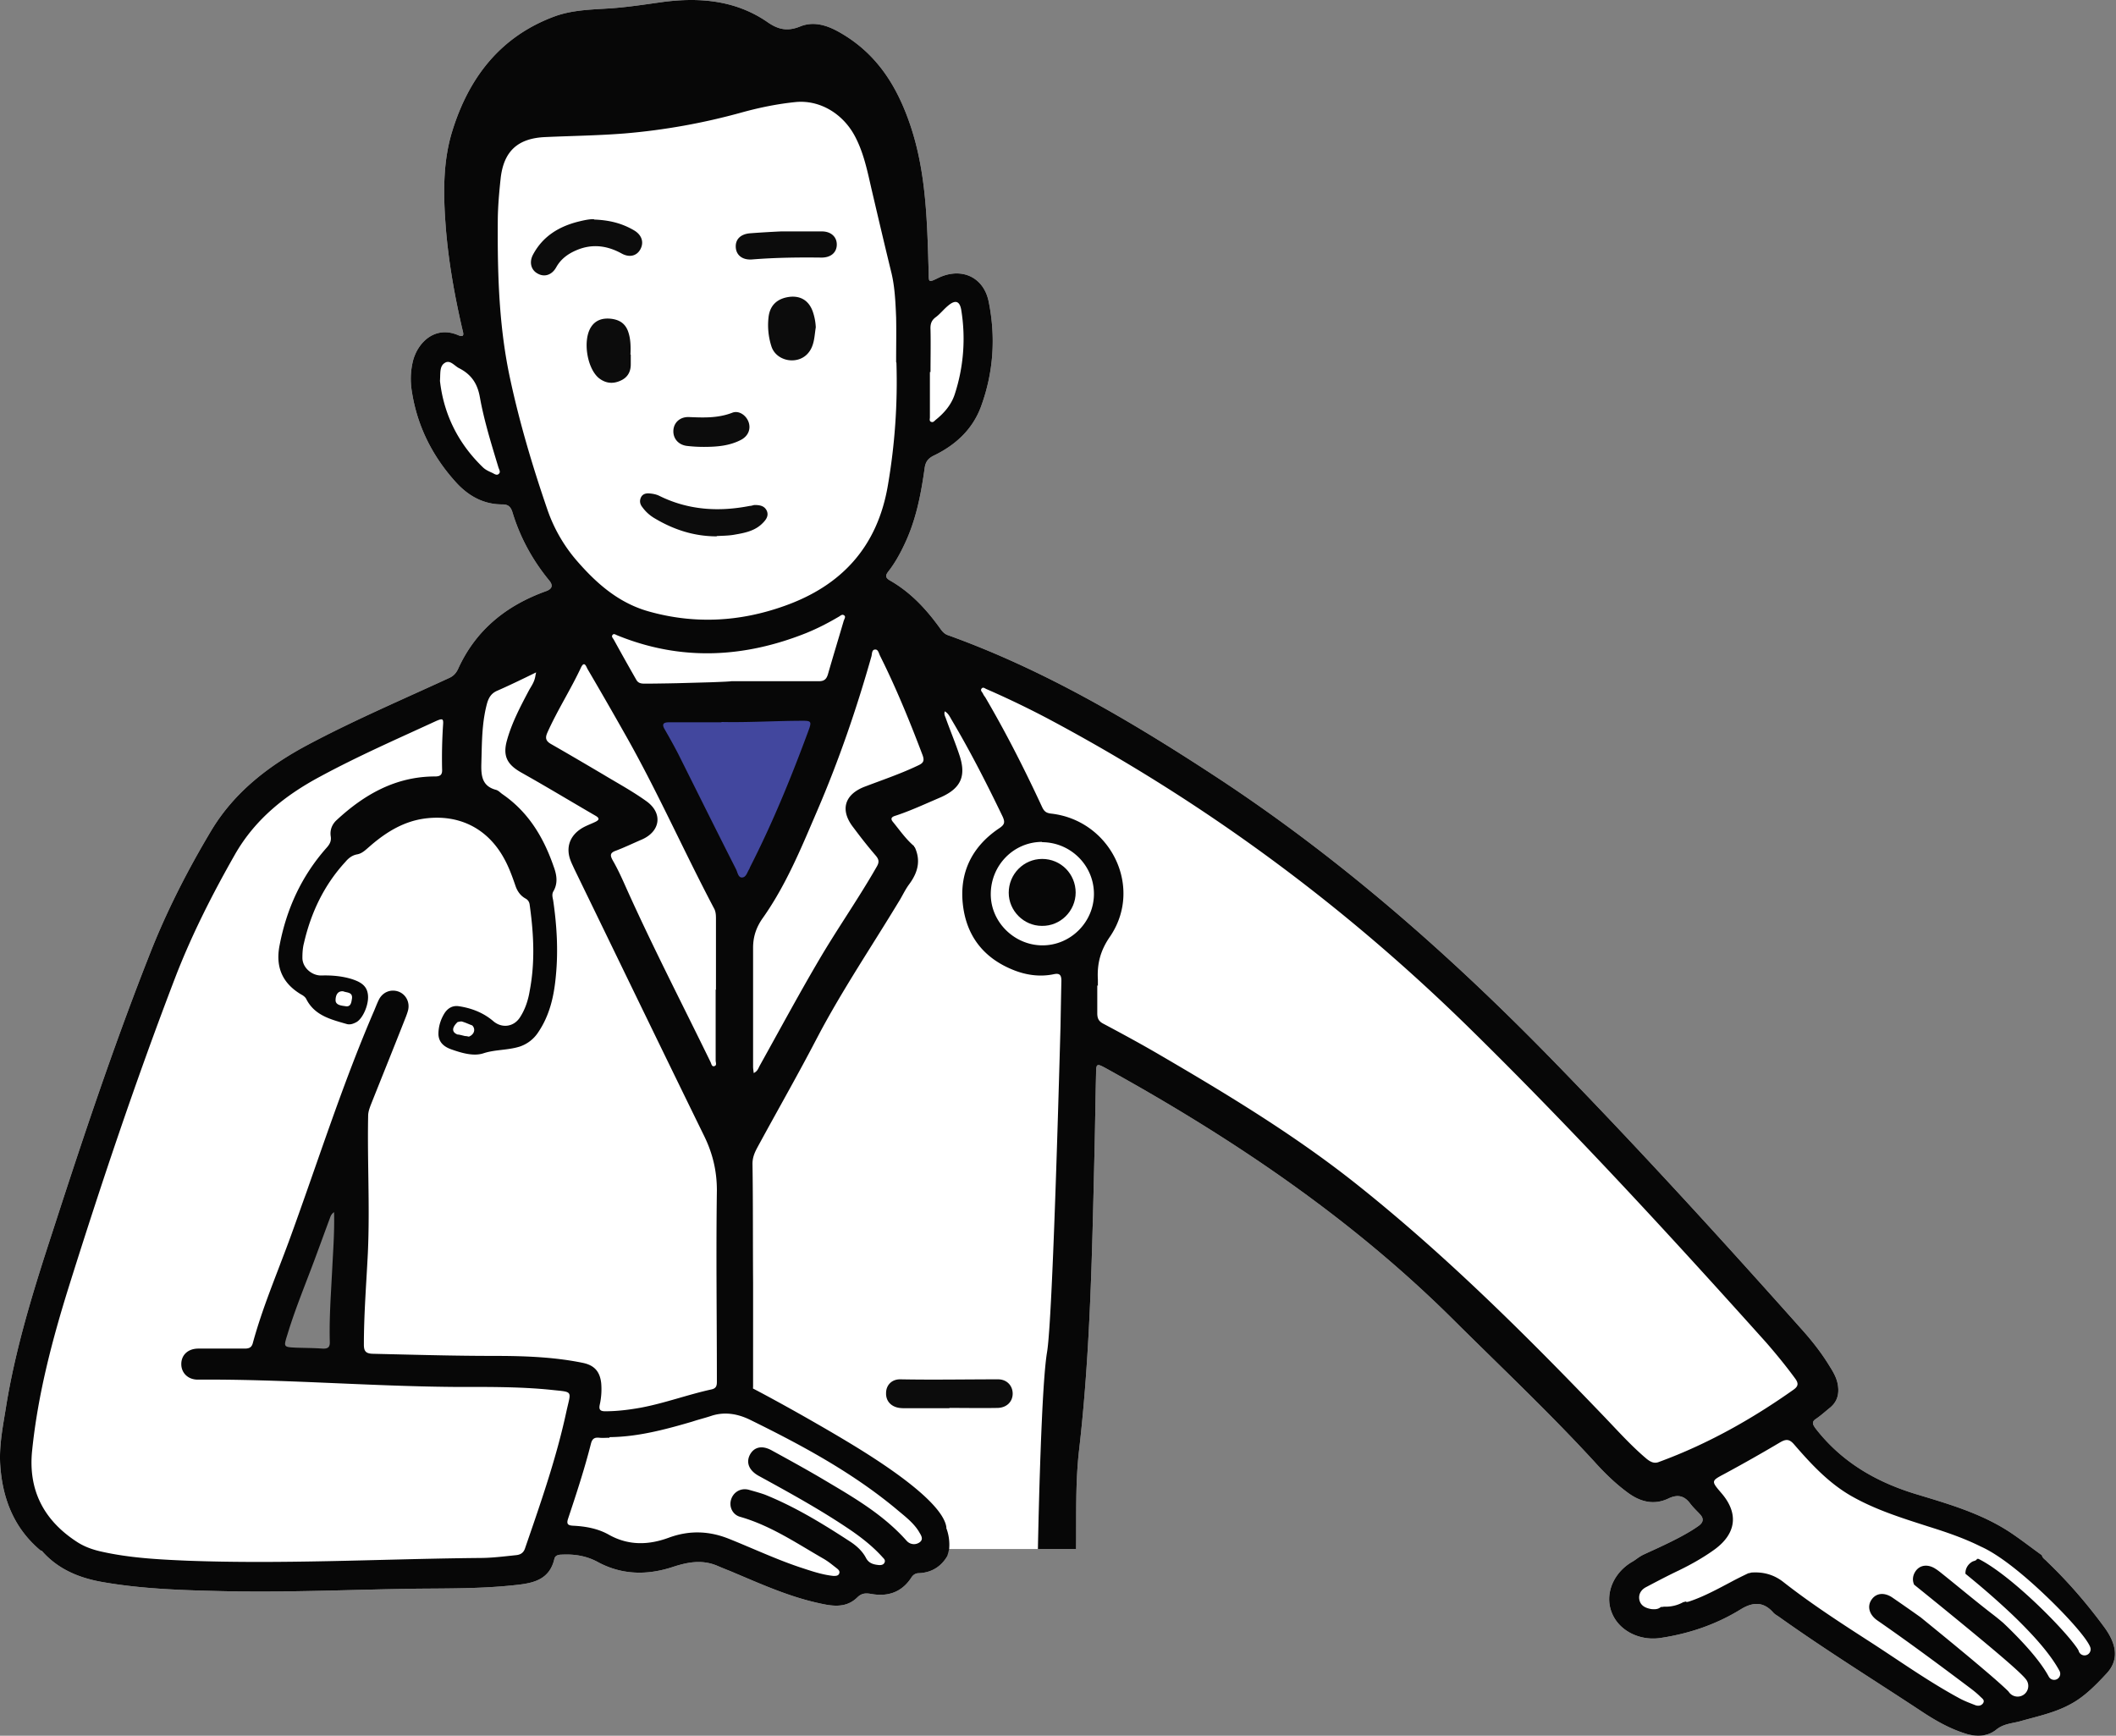 <svg xmlns="http://www.w3.org/2000/svg" width="306" height="251"><rect width="100%" height="100%" fill="#808080" stroke="none"/><g fill="none" fill-rule="nonzero"><path fill="#FFF" d="M110.975 3.187c1.629 1.145 2.993 1.365 4.797.616 2.024-.792 4.005-.088 5.81.969 5.324 3.08 8.229 7.833 10.121 13.51 1.907 5.758 2.286 11.668 2.487 17.604l.029.89.08 2.674.004.494.009.224c.04.568.203.572.882.257l.382-.183c3.344-1.672 6.645-.264 7.393 3.345 1.056 5.193.704 10.342-1.144 15.315-1.232 3.256-3.697 5.5-6.821 6.997-.792.396-1.145.88-1.277 1.716l-.108.756c-.518 3.527-1.235 7.004-2.796 10.29-.66 1.408-1.408 2.773-2.377 4.005-.396.528-.44.836.176 1.232 2.885 1.63 5.095 3.936 7.044 6.578l.306.42c.286.408.572.74 1.034.927l.11.04c13.819 4.974 26.36 12.367 38.595 20.376 17.823 11.663 33.71 25.613 48.541 40.796 12.454 12.762 24.469 25.92 36.307 39.211 1.369 1.526 2.634 3.12 3.732 4.847l.405.654c.528.836.968 1.672 1.1 2.64.176 1.277-.132 2.333-1.144 3.17-.66.527-1.277 1.1-1.98 1.583-.705.44-.573.793-.133 1.409 3.72 4.802 8.632 7.69 14.358 9.459l1.853.56 1.165.357.75.235c3.495 1.108 6.93 2.388 10.04 4.44 1.584 1.056 3.036 2.2 4.576 3.3.088.44.484.616.748.924 3.037 2.905 5.765 6.073 8.23 9.418 1.892 2.552 2.156 4.797.44 6.69l-.383.412-.388.411c-1.37 1.438-2.854 2.822-4.554 3.71-2.245 1.231-4.841 1.76-7.305 2.464-.198.05-.397.095-.594.137l-.296.061c-.885.184-1.75.374-2.543 1.034-1.188.924-2.64 1.012-4.137.616-2.268-.672-4.296-1.785-6.275-3.072l-.282-.185c-6.865-4.533-13.907-8.89-20.64-13.686-.27-.193-.573-.352-.792-.565l-.088-.095c-1.372-1.538-2.822-1.506-4.425-.607l-.284.167c-3.565 2.2-7.481 3.52-11.618 4.136-2.993.44-6.03-1.056-7.041-3.74-1.012-2.64.264-5.677 2.948-7.262.484-.264.762-.547 1.408-.924l.074-.04.163-.082.417-.195 1.352-.619.967-.45.845-.405c1.584-.77 3.318-1.689 4.5-2.566.616-.484.66-1.012.132-1.584-.484-.528-1.012-1.012-1.408-1.54-.88-1.188-1.849-1.409-3.213-.748-2.068.968-4.005.484-5.809-.837-1.804-1.32-3.388-2.86-4.885-4.532-4.097-4.46-8.388-8.725-12.706-12.964l-3.24-3.177c-1.08-1.059-2.16-2.119-3.236-3.182l-1.017-1.01c-14.92-14.874-32.214-26.492-50.566-36.614l-.282-.148-.13-.064c-.765-.368-.864-.175-.864 1.004-.088 3.697-.132 7.394-.22 11.09l-.147 6.224-.061 2.49c-.29 11.615-.699 23.219-2.036 34.766-.54 4.734-.375 9.469-.428 14.24L137 224v1.013l-.137.223c-.85 1.32-2.096 2.102-3.713 2.244l-.259.017c-.528 0-.88.264-1.144.704-1.358 2.037-3.289 2.682-5.556 2.331l-.253-.043c-.736-.122-1.281-.093-1.849.405l-.131.123c-1.526 1.483-3.378 1.294-5.242.884l-.215-.048c-3.387-.73-6.573-1.987-9.73-3.316l-3.077-1.304-.79-.317a60.507 60.507 0 0 1-1.146-.476c-2.097-.898-4.11-.59-6.202.075l-.18.057c-3.627 1.21-7.256 1.232-10.76-.598l-.197-.106c-1.54-.836-3.257-1.144-5.061-1.056l-.128.001-.13.006c-.412.024-.821.137-.93.61-.682 2.965-2.97 3.485-5.333 3.754l-.697.074c-4.664.484-9.33.44-13.994.484-9.374.132-18.748.572-28.077.352l-1.967-.049-1.312-.037c-4.595-.143-9.203-.408-13.752-1.19-3.433-.572-6.558-1.804-8.934-4.489-.044-.088-.176-.088-.264-.132-3.873-3.257-5.501-7.57-5.81-12.41-.175-2.905.44-5.765.881-8.582 1.292-7.867 3.57-15.44 6.009-23l1.164-3.58c4.014-12.38 8.15-24.717 12.873-36.86l.594-1.516c2.464-6.337 5.545-12.366 9.021-18.175 3.345-5.545 8.274-9.33 13.863-12.322 6.132-3.268 12.448-6.018 18.747-8.894l1.717-.788c.616-.264 1.012-.66 1.32-1.276 2.552-5.677 6.997-9.242 12.762-11.31.852-.313 1.017-.804.495-1.473l-.055-.068c-2.42-2.948-4.224-6.249-5.325-9.902-.254-.762-.59-1.076-1.4-1.099H72.6c-2.64 0-4.797-1.19-6.557-3.081-3.364-3.666-5.587-7.966-6.42-12.859l-.05-.3c-.263-1.54-.22-3.08.177-4.62.748-2.685 3.256-5.018 6.513-3.61.837.343.786-.104.671-.573l-.055-.218c-1.144-4.93-2.024-9.858-2.42-14.875l-.082-1.157c-.275-4.247-.245-8.543 1.006-12.618 2.376-7.745 6.953-13.774 14.875-16.679 1.907-.69 3.936-.89 5.96-1.02l2.05-.124c2.552-.176 5.06-.572 7.612-.924 5.37-.704 10.562-.22 15.095 2.904ZM48.41 170.751l-9.682 22.885-.88 3.52 2.284-.105 1.342-.052c.842-.03 1.582-.048 2.219-.057l.929-.005.398.004c1.044.016 1.587.084 1.627.2l.003.015c0 .44 3.08-.44 3.08 0v.013c.024.117.61-3.848 1.76-11.895v-11.002l-3.08-3.52Z"/><path fill="#42479E" d="M103.711 102.946c4.422.053 8.844-.212 13.265-.212 1.18 0 1.327.212.885 1.43-2.8 8.212-5.847 16.265-9.532 24.053-.049.106-.098.265-.147.371-.295.53-.442 1.43-1.18 1.43-.638 0-.687-.9-.933-1.43-3.095-6.675-6.19-13.404-9.334-20.08a86.218 86.218 0 0 0-2.162-4.238c-.491-.954-.246-1.271.688-1.271h8.45v-.053Z"/><path fill="#070707" d="M110.975 3.187c1.629 1.145 2.993 1.365 4.797.616 2.024-.792 4.005-.088 5.81.969 5.324 3.08 8.229 7.833 10.121 13.51 1.907 5.758 2.286 11.668 2.487 17.604l.029.89.08 2.674.004.494c.018.828.144.837 1.016.422l.257-.124c3.344-1.672 6.645-.264 7.393 3.345 1.056 5.193.704 10.342-1.144 15.315-1.232 3.256-3.697 5.5-6.821 6.997-.792.396-1.145.88-1.277 1.716l-.108.756c-.518 3.527-1.235 7.004-2.796 10.29-.66 1.408-1.408 2.773-2.377 4.005-.396.528-.44.836.176 1.232 2.885 1.63 5.095 3.936 7.044 6.578l.306.42c.286.408.572.74 1.034.927l.11.04c13.819 4.974 26.36 12.367 38.595 20.376 17.823 11.663 33.71 25.613 48.541 40.796 12.454 12.762 24.469 25.92 36.307 39.211 1.369 1.526 2.634 3.12 3.732 4.847l.405.654c.528.836.968 1.672 1.1 2.64.176 1.277-.132 2.333-1.144 3.17-.66.527-1.277 1.1-1.98 1.583-.705.44-.573.793-.133 1.409 3.72 4.802 8.632 7.69 14.358 9.459l1.853.56 1.165.357.75.235c3.495 1.108 6.93 2.388 10.04 4.44 1.584 1.056 3.036 2.2 4.576 3.3.088.44.484.616.748.924 3.037 2.905 5.765 6.073 8.23 9.418 1.892 2.552 2.156 4.797.44 6.69l-.383.412-.388.411c-1.37 1.438-2.854 2.822-4.554 3.71-2.245 1.231-4.841 1.76-7.305 2.464-.198.05-.397.095-.594.137l-.296.061c-.885.184-1.75.374-2.543 1.034-1.188.924-2.64 1.012-4.137.616-2.268-.672-4.296-1.785-6.275-3.072l-.282-.185c-6.865-4.533-13.907-8.89-20.64-13.686-.27-.193-.573-.352-.792-.565l-.088-.095c-1.372-1.538-2.822-1.506-4.425-.607l-.284.167c-3.565 2.2-7.481 3.52-11.618 4.136-2.993.44-6.03-1.056-7.041-3.74-1.012-2.64.264-5.677 2.948-7.262.484-.264.762-.547 1.408-.924l.074-.04.163-.082.417-.195 1.352-.619.47-.217c1.858-.864 4.311-2.069 5.842-3.204.616-.484.66-1.012.132-1.584-.484-.528-1.012-1.012-1.408-1.54-.88-1.188-1.849-1.409-3.213-.748-2.068.968-4.005.484-5.809-.837-1.804-1.32-3.388-2.86-4.885-4.532-4.097-4.46-8.388-8.725-12.706-12.964l-3.24-3.177c-1.08-1.059-2.16-2.119-3.236-3.182l-1.017-1.01c-14.92-14.874-32.214-26.492-50.566-36.614l-.282-.148-.13-.064c-.765-.368-.864-.175-.864 1.004-.088 3.697-.132 7.394-.22 11.09l-.147 6.224-.061 2.49c-.29 11.615-.699 23.219-2.036 34.766-.54 4.734-.375 9.469-.428 14.24l-5.519-.001.019-1.008.086-3.756.087-3.292.052-1.761.104-3.198.092-2.512.086-2.08.088-1.935c.199-4.08.422-7.084.674-8.72l.062-.392.03-.227.031-.25.04-.358.044-.454c.07-.75.141-1.706.215-2.866l.072-1.19.104-1.884c.404-7.707.867-20.964 1.381-39.669.04-2.212.08-4.424.127-6.635 0-.924-.352-1.1-1.144-.924-1.937.396-3.873.132-5.677-.572-4.401-1.717-6.953-4.973-7.438-9.638-.476-4.55 1.351-8.204 5.104-10.794l.177-.12c.793-.528.837-.88.484-1.673-2.145-4.455-4.368-8.834-6.85-13.099l-.499-.851c-.264-.44-.484-.968-1.012-1.276-.176.44.088.792.176 1.1.616 1.716 1.32 3.388 1.892 5.105 1.072 3.087.306 4.88-2.584 6.19l-2.895 1.255c-1.187.51-2.38.998-3.586 1.4l-.171.053-.125.043-.08.033c-.293.128-.494.332-.183.747l.075.093c.968 1.188 1.848 2.464 3.036 3.476 0 .088 0 .132.088.132.867 1.857.495 3.482-.57 5.056l-.222.313c-.528.704-.924 1.54-1.364 2.289a380.218 380.218 0 0 1-3.118 5.052l-1.05 1.678c-2.52 4.025-5.03 8.055-7.282 12.243l-.74 1.402c-2.348 4.499-4.834 8.893-7.274 13.338l-1.063 1.945-.145.272c-.354.68-.628 1.356-.628 2.225.088 5.72.044 11.486.088 17.207l-.002 14.966-.013.313.618.323 1.003.533a302.139 302.139 0 0 1 6.912 3.837l1.45.834c1.231.712 2.454 1.431 3.612 2.127l.492.297c8.867 5.365 13.594 9.546 13.886 12.178l-.038-.003c.363.944.527 1.964.434 3.082l-.26 1.011c-.85 1.456-2.144 2.32-3.85 2.469l-.26.017c-.528 0-.88.264-1.144.704-1.358 2.037-3.289 2.682-5.556 2.331l-.253-.043c-.736-.122-1.281-.093-1.849.405l-.131.123c-1.526 1.483-3.378 1.294-5.242.884l-.215-.048c-3.387-.73-6.573-1.987-9.73-3.316l-3.077-1.304-.79-.317a60.507 60.507 0 0 1-1.146-.476c-2.097-.898-4.11-.59-6.202.075l-.18.057c-3.627 1.21-7.256 1.232-10.76-.598l-.197-.106c-1.54-.836-3.257-1.144-5.061-1.056l-.128.001-.13.006c-.412.024-.821.137-.93.61-.682 2.965-2.97 3.485-5.333 3.754l-.697.074c-4.664.484-9.33.44-13.994.484-9.374.132-18.748.572-28.077.352l-1.967-.049-1.312-.037c-4.595-.143-9.203-.408-13.752-1.19-3.433-.572-6.558-1.804-8.934-4.489-.044-.088-.176-.088-.264-.132-3.873-3.257-5.501-7.57-5.81-12.41-.175-2.905.44-5.765.881-8.582 1.292-7.867 3.57-15.44 6.009-23l1.164-3.58c4.014-12.38 8.15-24.717 12.873-36.86l.594-1.516c2.464-6.337 5.545-12.366 9.021-18.175 3.345-5.545 8.274-9.33 13.863-12.322 6.132-3.268 12.448-6.018 18.747-8.894l1.717-.788c.616-.264 1.012-.66 1.32-1.276 2.552-5.677 6.997-9.242 12.762-11.31.852-.313 1.017-.804.495-1.473l-.055-.068c-2.42-2.948-4.224-6.249-5.325-9.902-.254-.762-.59-1.076-1.4-1.099H72.6c-2.64 0-4.797-1.19-6.557-3.081-3.364-3.666-5.587-7.966-6.42-12.859l-.05-.3c-.263-1.54-.22-3.08.177-4.62.748-2.685 3.256-5.018 6.513-3.61.837.343.786-.104.671-.573l-.055-.218c-1.144-4.93-2.024-9.858-2.42-14.875l-.082-1.157c-.275-4.247-.245-8.543 1.006-12.618 2.376-7.745 6.953-13.774 14.875-16.679 1.907-.69 3.936-.89 5.96-1.02l2.05-.124c2.552-.176 5.06-.572 7.612-.924 5.37-.704 10.562-.22 15.095 2.904Zm146.46 205.386a230.353 230.353 0 0 1-7.922 4.489l-.652.348-.232.13-.14.082-.132.082c-.729.473-.631.767.167 1.727l.417.491c2.508 2.905 2.156 5.81-.925 8.098-1.628 1.188-3.432 2.2-5.237 3.08-1.584.749-3.168 1.585-4.752 2.421-.749.396-1.145 1.1-.925 1.936.22.792.925 1.1 1.717 1.233.484.044.968.044 1.364-.309.132 0 .264 0 .44-.044a5.227 5.227 0 0 0 2.817-.66c.088 0 .22-.044.308-.088.176.132.352.044.528 0 1.635-.545 3.168-1.307 4.681-2.1l1.294-.683a54.958 54.958 0 0 1 2.606-1.31c.132 0 .264-.043.396-.087 1.657-.125 3.158.258 4.503 1.257l.25.195c3.243 2.535 6.644 4.817 10.096 7.06l1.874 1.213c4.401 2.817 8.67 5.897 13.29 8.406.793.44 1.63.748 2.421 1.056.396.132.837.088 1.1-.308.24-.4-.065-.618-.32-.853l-.075-.071c-.44-.44-.925-.836-1.453-1.232-4.445-3.345-8.89-6.646-13.466-9.814-1.188-.836-1.497-2.069-.792-3.037.66-.924 1.848-1.056 3.036-.22 1.357.932 2.707 1.875 4.05 2.831l2.136 1.742 1.182.967 1.482 1.218 1.803 1.494.765.638 1.181.993 1.45 1.235.779.676.58.513.49.443.274.251c.167.155.303.285.404.384l.075.075c.055.056.094.098.114.125l.01.013a1.54 1.54 0 0 0 2.563-1.709l-.05-.07c-.088-.12-.219-.27-.39-.45l-.263-.266-.254-.246c-1.264-1.209-3.67-3.252-7.21-6.177l-1.849-1.521-2.472-2.02-2.469-2.002-1.29-1.041c-.293-.655-.212-1.372.254-2.012.64-.854 1.735-.963 2.764-.326l.096.061c.22.133.44.309.616.44 2.597 2.069 5.15 4.225 7.79 6.25.466.362.92.735 1.366 1.116a62.277 62.277 0 0 1 3.088 3.13c1.586 1.738 2.775 3.303 3.498 4.646a.88.88 0 1 0 1.55-.835c-.803-1.49-2.073-3.163-3.747-4.997a67.53 67.53 0 0 0-3.897-3.898 115.183 115.183 0 0 0-4.837-4.23c-.377-.313-.748-.617-1.12-.92-.032-.659.276-1.3.93-1.714.264-.176.616-.132.748-.44h.206c2.042 1.013 4.924 3.236 8.03 6.147 1.673 1.568 3.288 3.227 4.534 4.642l.296.341.276.325.255.308c.623.762 1.02 1.327 1.09 1.523l.008.023a.88.88 0 0 0 1.707-.427c-.268-1.074-2.984-4.21-6.276-7.368l-.687-.652c-3.44-3.225-6.582-5.627-8.93-6.66-2.386-1.192-4.93-2.06-7.506-2.867l-1.773-.57c-3.1-1.003-6.17-2.065-9.053-3.654-3.477-1.893-6.117-4.753-8.67-7.702-.66-.748-1.144-.748-1.98-.264Zm-154.557-3.829c-.924.308-1.849.529-2.773.837l-.783.227-.757.216-.757.21c-3.159.865-6.345 1.556-9.673 1.591v.088c-.484 0-.968.044-1.452 0-.72-.085-1.032.156-1.212.8l-.02.08c-.925 3.653-2.113 7.261-3.301 10.826-.264.792 0 .968.704 1.012 1.804.088 3.565.396 5.149 1.277 2.86 1.628 5.81 1.54 8.758.44 2.904-1.057 5.72-.969 8.537.132.61.242 1.218.492 1.824.745l2.27.958c2.043.865 4.092 1.72 6.204 2.433l1.216.398c1.213.392 2.426.747 3.713.879h.124c.308-.005.596-.042.712-.352.132-.352-.132-.573-.352-.749l-.692-.54a11.395 11.395 0 0 0-1.112-.78c-.475-.272-.948-.55-1.42-.828l-2.1-1.247-.686-.402c-2.405-1.398-4.866-2.703-7.568-3.53l-.372-.11c-1.145-.308-1.673-1.496-1.32-2.552.351-1.057 1.408-1.673 2.552-1.365l.79.222c.525.15 1.043.306 1.542.483 4.19 1.692 8.012 3.995 11.782 6.439l.452.294c.915.582 1.75 1.32 2.286 2.254l.09.166c.35.66.872.875 1.474.977l.243.035c.352.044.792.044.968-.352.176-.396-.176-.616-.352-.836-1.32-1.452-2.816-2.64-4.4-3.74-4.313-2.95-8.89-5.458-13.467-7.966-1.408-.792-1.848-1.936-1.232-3.08.6-1.073 1.702-1.35 3.06-.632l.108.06c2.388 1.309 4.775 2.618 7.104 3.986l2.355 1.399.678.407c3.267 1.976 6.42 4.081 9.045 6.936l.27.298c.528.616 1.364.66 1.936.22.616-.484.088-1.1-.176-1.585-.836-1.32-2.112-2.244-3.3-3.256-6.426-5.325-13.73-9.242-21.168-12.894-1.76-.837-3.609-1.145-5.501-.529ZM77.529 97.233l-1.455.71L75 98.46c-.886.424-1.749.828-2.609 1.212l-.45.2c-.837.352-1.233.924-1.497 1.804-.609 2.231-.724 4.488-.784 6.75l-.052 2.052c-.044 1.76.132 3.213 2.112 3.74.352.089.616.397.924.617 3.659 2.51 5.837 6.048 7.29 10.097l.148.42c.424 1.148.603 2.295.02 3.403l-.064.118c-.265.44-.132.88-.044 1.32.528 3.61.748 7.218.396 10.87-.264 2.95-.88 5.766-2.597 8.274a5.12 5.12 0 0 1-2.684 2.025c-.687.21-1.387.316-2.09.404l-1.057.128c-.703.09-1.404.207-2.09.436-1.36.425-2.966-.012-4.422-.518l-.155-.054c-1.012-.352-1.849-.969-1.893-2.2 0-1.1.309-2.113.88-3.037.485-.748 1.189-1.145 2.069-1.012 1.804.264 3.52.924 4.929 2.112 1.232 1.1 2.948.924 3.873-.44.792-1.188 1.232-2.553 1.452-3.917.767-4.007.585-8.015.052-11.982l-.052-.384c-.041-.41-.197-.707-.54-.923l-.076-.045c-.726-.404-1.157-1.029-1.427-1.775l-.07-.206c-.44-1.276-.924-2.596-1.584-3.784-2.376-4.357-6.469-6.426-11.398-5.81-3.042.386-5.542 1.898-7.825 3.846l-.494.429c-.462.408-.927.81-1.539.918-.748.132-1.276.573-1.716 1.1-3.08 3.345-4.973 7.35-5.985 11.75-.176.661-.22 1.41-.22 2.113 0 1.377 1.304 2.544 2.679 2.554l.093-.001c1.497-.044 2.993.088 4.401.528l.192.065.19.07.189.074c.84.347 1.574.867 1.718 1.947.22 1.364-.66 3.477-1.629 4.049-.454.247-.907.418-1.397.293l-1.1-.318-.424-.13c-1.786-.56-3.443-1.318-4.384-3.234-.132-.22-.396-.44-.66-.572-2.773-1.628-3.785-4.005-3.169-7.13 1.012-5.28 3.169-9.989 6.733-14.038.485-.528.793-1.012.66-1.76-.126-.886.192-1.69.839-2.298l.086-.078c3.941-3.638 8.394-6.168 13.903-6.248l.267-.002c.88 0 1.057-.352 1.013-1.1-.044-2.068 0-4.137.132-6.205l.016-.227.007-.14.003-.124c-.003-.58-.214-.572-1.039-.213-5.633 2.596-11.266 5.06-16.723 8.01-5.105 2.728-9.461 6.205-12.366 11.31-3.257 5.72-6.25 11.618-8.626 17.779-5.633 14.698-10.65 29.617-15.358 44.624-2.42 7.745-4.49 15.579-5.325 23.72-.616 5.81 1.716 10.21 6.6 13.335 1.057.66 2.201 1.056 3.39 1.32 4.092.924 8.273 1.144 12.454 1.32 13.64.51 27.238-.21 40.874-.38l1.462-.016c1.226 0 2.429-.112 3.642-.24l1.463-.156c.572-.044 1.1-.22 1.364-.924l.748-2.171.498-1.449c1.734-5.072 3.397-10.168 4.574-15.392l.26-1.174.267-1.13.061-.288.024-.128c.19-1.125-.3-.999-2.868-1.284-4.488-.44-9.021-.396-13.554-.396-4.873-.035-9.74-.217-14.605-.422l-4.865-.207c-5.946-.25-11.893-.47-17.849-.428-1.408 0-2.376-.968-2.376-2.244 0-1.32.968-2.244 2.464-2.244h6.69c.615 0 1.012-.132 1.188-.793 1.364-5.016 3.388-9.77 5.192-14.654.936-2.555 1.844-5.12 2.744-7.685l1.516-4.331c2.525-7.216 5.08-14.414 8.107-21.43l.267-.65c.136-.33.278-.662.437-.979.572-1.056 1.716-1.496 2.816-1.1 1.057.396 1.673 1.54 1.365 2.729-.11.403-.25.776-.397 1.144l-.087.22c-1.629 4.137-3.301 8.273-4.93 12.366-.175.484-.351.968-.351 1.496-.047 2.346-.028 4.686.003 7.024l.033 2.338c.048 3.506.083 7.012-.08 10.53-.22 4.4-.573 8.802-.573 13.203 0 .924.265 1.276 1.233 1.32l5.809.138c3.32.079 6.639.147 9.958.165l2.666.007c4.027.023 8.08.198 12.02 1.01 1.673.352 2.465 1.276 2.64 2.993a10.3 10.3 0 0 1-.22 3.08c-.131.66.045.924.793.924 1.76 0 3.477-.22 5.193-.528 3.477-.66 6.777-1.892 10.21-2.64.662-.156.738-.553.748-1.038v-.195c0-9.197-.132-18.35 0-27.549 0-2.816-.616-5.369-1.848-7.877-6.294-12.85-12.499-25.7-18.748-38.551l-.297-.643a9.32 9.32 0 0 1-.363-.897c-.528-1.673 0-3.169 1.408-4.181.6-.44 1.31-.698 1.996-1.006l.205-.094c.553-.256.777-.511.153-.887l-.065-.038c-3.056-1.772-6.111-3.61-9.194-5.374l-1.544-.875c-2.025-1.144-2.685-2.376-2.069-4.62.704-2.553 1.937-4.885 3.169-7.218.352-.66.836-1.232.968-2.244l.088-.396Zm64.428 2.332c-.22.264.044.484.176.704.088.22.22.396.352.572 2.817 4.805 5.36 9.766 7.741 14.845l.445.954c.294.632.549.9 1.225 1l.095.012c8.534.958 13.277 10.445 8.689 17.551l-.152.229c-1.408 2.024-1.892 3.96-1.76 6.249v.88l-.044-.044h-.044v4.005c0 .704.176 1.144.836 1.496 2.729 1.452 5.413 2.905 8.054 4.445l1.542.901 1.54.905c8.974 5.288 17.783 10.777 25.919 17.293 12.718 10.166 24.248 21.652 35.515 33.402l1.965 2.072c1.31 1.376 2.64 2.725 4.108 3.958.572.44 1.1.704 1.804.396 6.953-2.553 13.378-6.162 19.408-10.43.748-.528.704-.968.22-1.629-1.32-1.804-2.729-3.52-4.181-5.193l-2.602-2.894c-13.018-14.458-26.223-28.73-40.086-42.346-18.307-18-38.727-33.05-61.347-45.064a134.074 134.074 0 0 0-7.83-3.794l-.945-.415-.192-.104c-.153-.078-.311-.124-.451.044ZM48.32 175.75l-.011-.462.042-.029c-.528.352-.572.748-.704 1.056l-.43 1.162-.858 2.34-.429 1.163c-1.355 3.738-2.902 7.399-4.104 11.162l-.39 1.253-.07.234-.075.28-.028.125c-.159.77.176.787 1.587.853 1.276.044 2.508.044 3.784.132.837.044 1.1-.22 1.057-1.057-.054-2.128.024-4.257.133-6.385l.219-4.044c.123-2.547.323-5.094.277-7.783Zm78.29-81.82-.057.002c-.484 0-.44.616-.528.968-2.156 7.614-4.709 15.051-7.833 22.312l-1.443 3.36-.407.936-.412.933c-1.524 3.416-3.184 6.773-5.321 9.884l-.295.422c-.968 1.364-1.408 2.729-1.408 4.313v17.207c0 .264.044.484.088.88l-.044.044c.415-.178.59-.436.728-.706l.16-.328.036-.066c2.817-5.06 5.59-10.21 8.538-15.227 2.492-4.25 5.289-8.272 7.79-12.525l.571-.985c.396-.66.352-1.056-.132-1.628a66.162 66.162 0 0 1-2.622-3.254l-.634-.84c-1.935-2.492-1.266-4.734 1.637-5.862l.21-.078c2.553-.969 5.15-1.849 7.614-3.037.748-.352.836-.704.572-1.452-1.68-4.441-3.47-8.845-5.533-13.114l-.628-1.277a2.064 2.064 0 0 1-.063-.143l-.076-.193c-.109-.274-.234-.54-.508-.546Zm-42.569 2.554c-1.496 3.213-3.432 6.206-4.885 9.462-.34.765-.228 1.202.493 1.627l.08.046c2.464 1.408 4.928 2.86 7.393 4.312 2.112 1.277 4.313 2.465 6.337 3.917 2.42 1.716 2.068 4.357-.616 5.545-1.232.528-2.509 1.144-3.785 1.628-.852.298-.838.679-.477 1.341l.037.068c.66 1.144 1.232 2.376 1.76 3.564 3.873 8.67 8.23 17.075 12.367 25.569.132.264.176.704.528.616.267-.053.29-.236.268-.44l-.032-.218a1.23 1.23 0 0 1-.016-.178v-10.21l.044-.044v-10.122c0-.528 0-1.012-.22-1.496-1.616-3.057-3.151-6.154-4.677-9.256l-1.143-2.327c-2.287-4.653-4.594-9.297-7.163-13.81a642.73 642.73 0 0 0-5.369-9.33l-.042-.08-.13-.27-.036-.068-.037-.061c-.163-.257-.378-.385-.679.215ZM66.747 147.71c-.176 0-.352.044-.572.088-.88.836-.836 1.496 0 1.804l.067.002.1.01.06.01c.142.027.366.082.83.198.175 0 .395.044.571.088.792-.308 1.012-1.1.484-1.628-.396-.132-.955-.415-1.54-.572Zm-18.22-3.08c0 .593.554.743 1.069.824l.384.056c.792.132.836-.617.924-1.145.088-.924-.748-.792-1.276-1.012-.968-.088-1.1.836-1.1 1.276Zm102.188-22.885c-4.137 0-7.438 3.389-7.438 7.57 0 4.048 3.433 7.393 7.482 7.393 4.092 0 7.437-3.389 7.437-7.437 0-4.137-3.389-7.482-7.525-7.482l.044-.044Zm-34.503-17.515c-3.96 0-7.921.264-11.882.176v.044h-7.57c-.792 0-1.07.237-.686.935l.07.121a90.048 90.048 0 0 1 1.937 3.52l3.33 6.67c1.667 3.34 3.341 6.683 5.031 10.01.22.44.308 1.188.837 1.188.385 0 .58-.275.749-.6l.164-.332c.045-.089.091-.175.143-.256l.053-.109.052-.125a1.95 1.95 0 0 0 .027-.074c3.3-6.47 6.029-13.159 8.537-19.98l.053-.157.047-.147c.221-.745.049-.884-.892-.884Zm5.096-15.051-.079.044c-1.496.88-3.036 1.672-4.665 2.333-8.966 3.569-17.975 4.038-27.027.43l-.302-.122c-.22-.088-.44-.264-.616-.088-.264.264 0 .484.132.704a385.12 385.12 0 0 0 3.257 5.809c.264.484.66.572 1.188.572l.714-.002.865-.008 1.894-.028 1.289-.026 4.704-.13c1.802-.063 3.076-.124 3.076-.158h12.675c.748 0 1.1-.264 1.32-1.012.748-2.597 1.54-5.193 2.288-7.746l.025-.067.093-.216c.078-.196.117-.392-.118-.509-.237-.158-.475.075-.713.22Zm-6.284-74.418c-2.596.265-5.193.793-7.745 1.497a91.98 91.98 0 0 1-16.9 3.036c-2.088.168-4.19.258-6.29.333l-2.1.073c-1.048.036-2.095.074-3.14.122-3.991.174-6.015 2.059-6.451 5.992l-.018.17c-.2 1.88-.364 3.76-.392 5.64l-.004.565c-.044 7.613.176 15.182 1.804 22.664 1.365 6.337 3.213 12.542 5.325 18.703a22.463 22.463 0 0 0 4.274 7.5l.215.246c2.817 3.212 5.985 5.94 10.254 7.129 6.601 1.848 13.114 1.496 19.54-.792 8.361-2.949 13.51-8.626 15.006-17.471a88.21 88.21 0 0 0 1.233-17.692l-.044-.132c0-2.156.044-4.312 0-6.425l-.034-.808c-.083-1.886-.203-3.763-.626-5.573-1.013-4.137-1.98-8.274-2.949-12.41l-.286-1.257c-.482-2.096-1.02-4.193-2.046-6.137-1.76-3.344-5.15-5.325-8.626-4.973ZM64.327 52.476c-.739.452-.636 1.362-.69 2.41l-.013.202.03.246c.572 4.606 2.589 8.782 6.174 12.237.281.282.647.479 1.03.66l.29.132c.308.132.704.484 1.012.132.249-.248.03-.575-.07-.869l-.376-1.237-.357-1.186c-.71-2.376-1.386-4.773-1.856-7.192l-.113-.606c-.352-1.98-1.277-3.3-3.037-4.18a2.853 2.853 0 0 1-.342-.223l-.352-.267-.12-.088c-.382-.27-.774-.453-1.21-.17Zm72.833-8.317c-.66.528-1.188 1.232-1.848 1.716-.66.484-.792 1.056-.748 1.805.044 2.024 0 4.048 0 6.117h-.088v6.557c0 .207-.117.531.162.642l.058.018c.22.088.396-.088.572-.264 1.276-1.012 2.332-2.244 2.816-3.785a25.85 25.85 0 0 0 .924-12.146c-.22-1.276-.836-1.496-1.848-.66Z"/><path fill="#0C0C0C" d="M103.626 77.561c-3.257 0-6.205-.968-8.934-2.596a5.797 5.797 0 0 1-1.804-1.629c-.352-.44-.44-.924-.176-1.452.264-.484.748-.572 1.232-.528.484.044.968.132 1.408.352 4.181 2.068 8.582 2.332 13.07 1.452.22 0 .44-.088.66-.132.749 0 1.453.088 1.805.836.308.704-.088 1.277-.572 1.76-1.144 1.189-2.684 1.453-4.225 1.717-.792.132-1.628.132-2.42.176l-.044.044ZM85.935 31.749c2.288.088 4.048.572 5.72 1.54 1.145.66 1.497 1.716.969 2.728-.528 1.013-1.628 1.277-2.773.616-2.112-1.144-4.268-1.408-6.513-.44-1.232.528-2.244 1.277-2.904 2.465-.616 1.1-1.673 1.452-2.64.924-.969-.484-1.321-1.628-.705-2.772 1.408-2.641 3.74-4.05 6.513-4.753.88-.22 1.717-.396 2.289-.352l.044.044ZM112.956 33.465h5.897c1.364 0 2.2.836 2.156 1.98-.044 1.1-.88 1.805-2.2 1.805-3.345-.044-6.646 0-9.99.264-1.452.132-2.377-.616-2.42-1.805-.045-1.144.748-1.892 2.156-1.98a157.38 157.38 0 0 1 4.4-.264ZM117.973 47.327c-.22 1.32-.177 2.729-1.189 3.83-1.54 1.671-4.577 1.055-5.237-1.101a10.036 10.036 0 0 1-.396-4.269c.22-1.672 1.277-2.64 3.037-2.86 1.584-.176 2.772.528 3.344 2.112a8.11 8.11 0 0 1 .44 2.288ZM91.216 51.244v1.452c0 1.1-.484 1.937-1.54 2.377-1.1.484-2.157.352-3.125-.44-1.673-1.452-2.289-5.413-1.1-7.306.66-1.056 1.716-1.364 2.904-1.232 1.144.132 2.024.616 2.465 1.805.396 1.1.396 2.244.352 3.388l.044-.044ZM101.734 64.623c-.793 0-1.54-.044-2.333-.132-1.276-.132-2.068-1.057-2.024-2.2.044-1.189.968-2.025 2.244-1.981 2.113.088 4.18.176 6.25-.616.967-.396 2.024.352 2.376 1.32.352.968 0 1.98-1.012 2.552-1.717.925-3.61 1.057-5.501 1.057ZM137.292 203.644h-6.205c-.352 0-.66 0-1.012-.044-1.232-.176-1.98-1.012-1.937-2.156 0-1.144.837-2.025 2.113-1.98 4.709.087 9.374 0 14.082 0 1.277 0 2.113.924 2.113 2.068 0 1.144-.836 2.024-2.157 2.068-2.332.044-4.664 0-6.997 0v.044Z"/><path fill="#070707" d="M155.555 129.05c0 2.685-2.2 4.885-4.884 4.841-2.64 0-4.797-2.2-4.797-4.797 0-2.684 2.156-4.884 4.84-4.884 2.685 0 4.841 2.156 4.841 4.884v-.044Z"/><path fill="#F4F4F4" d="M138.392 105.946c0 .044.088.132.088.176a.334.334 0 0 1-.088.176c0-.044-.088-.132-.088-.176 0-.044.044-.132.088-.176Z"/></g></svg>
